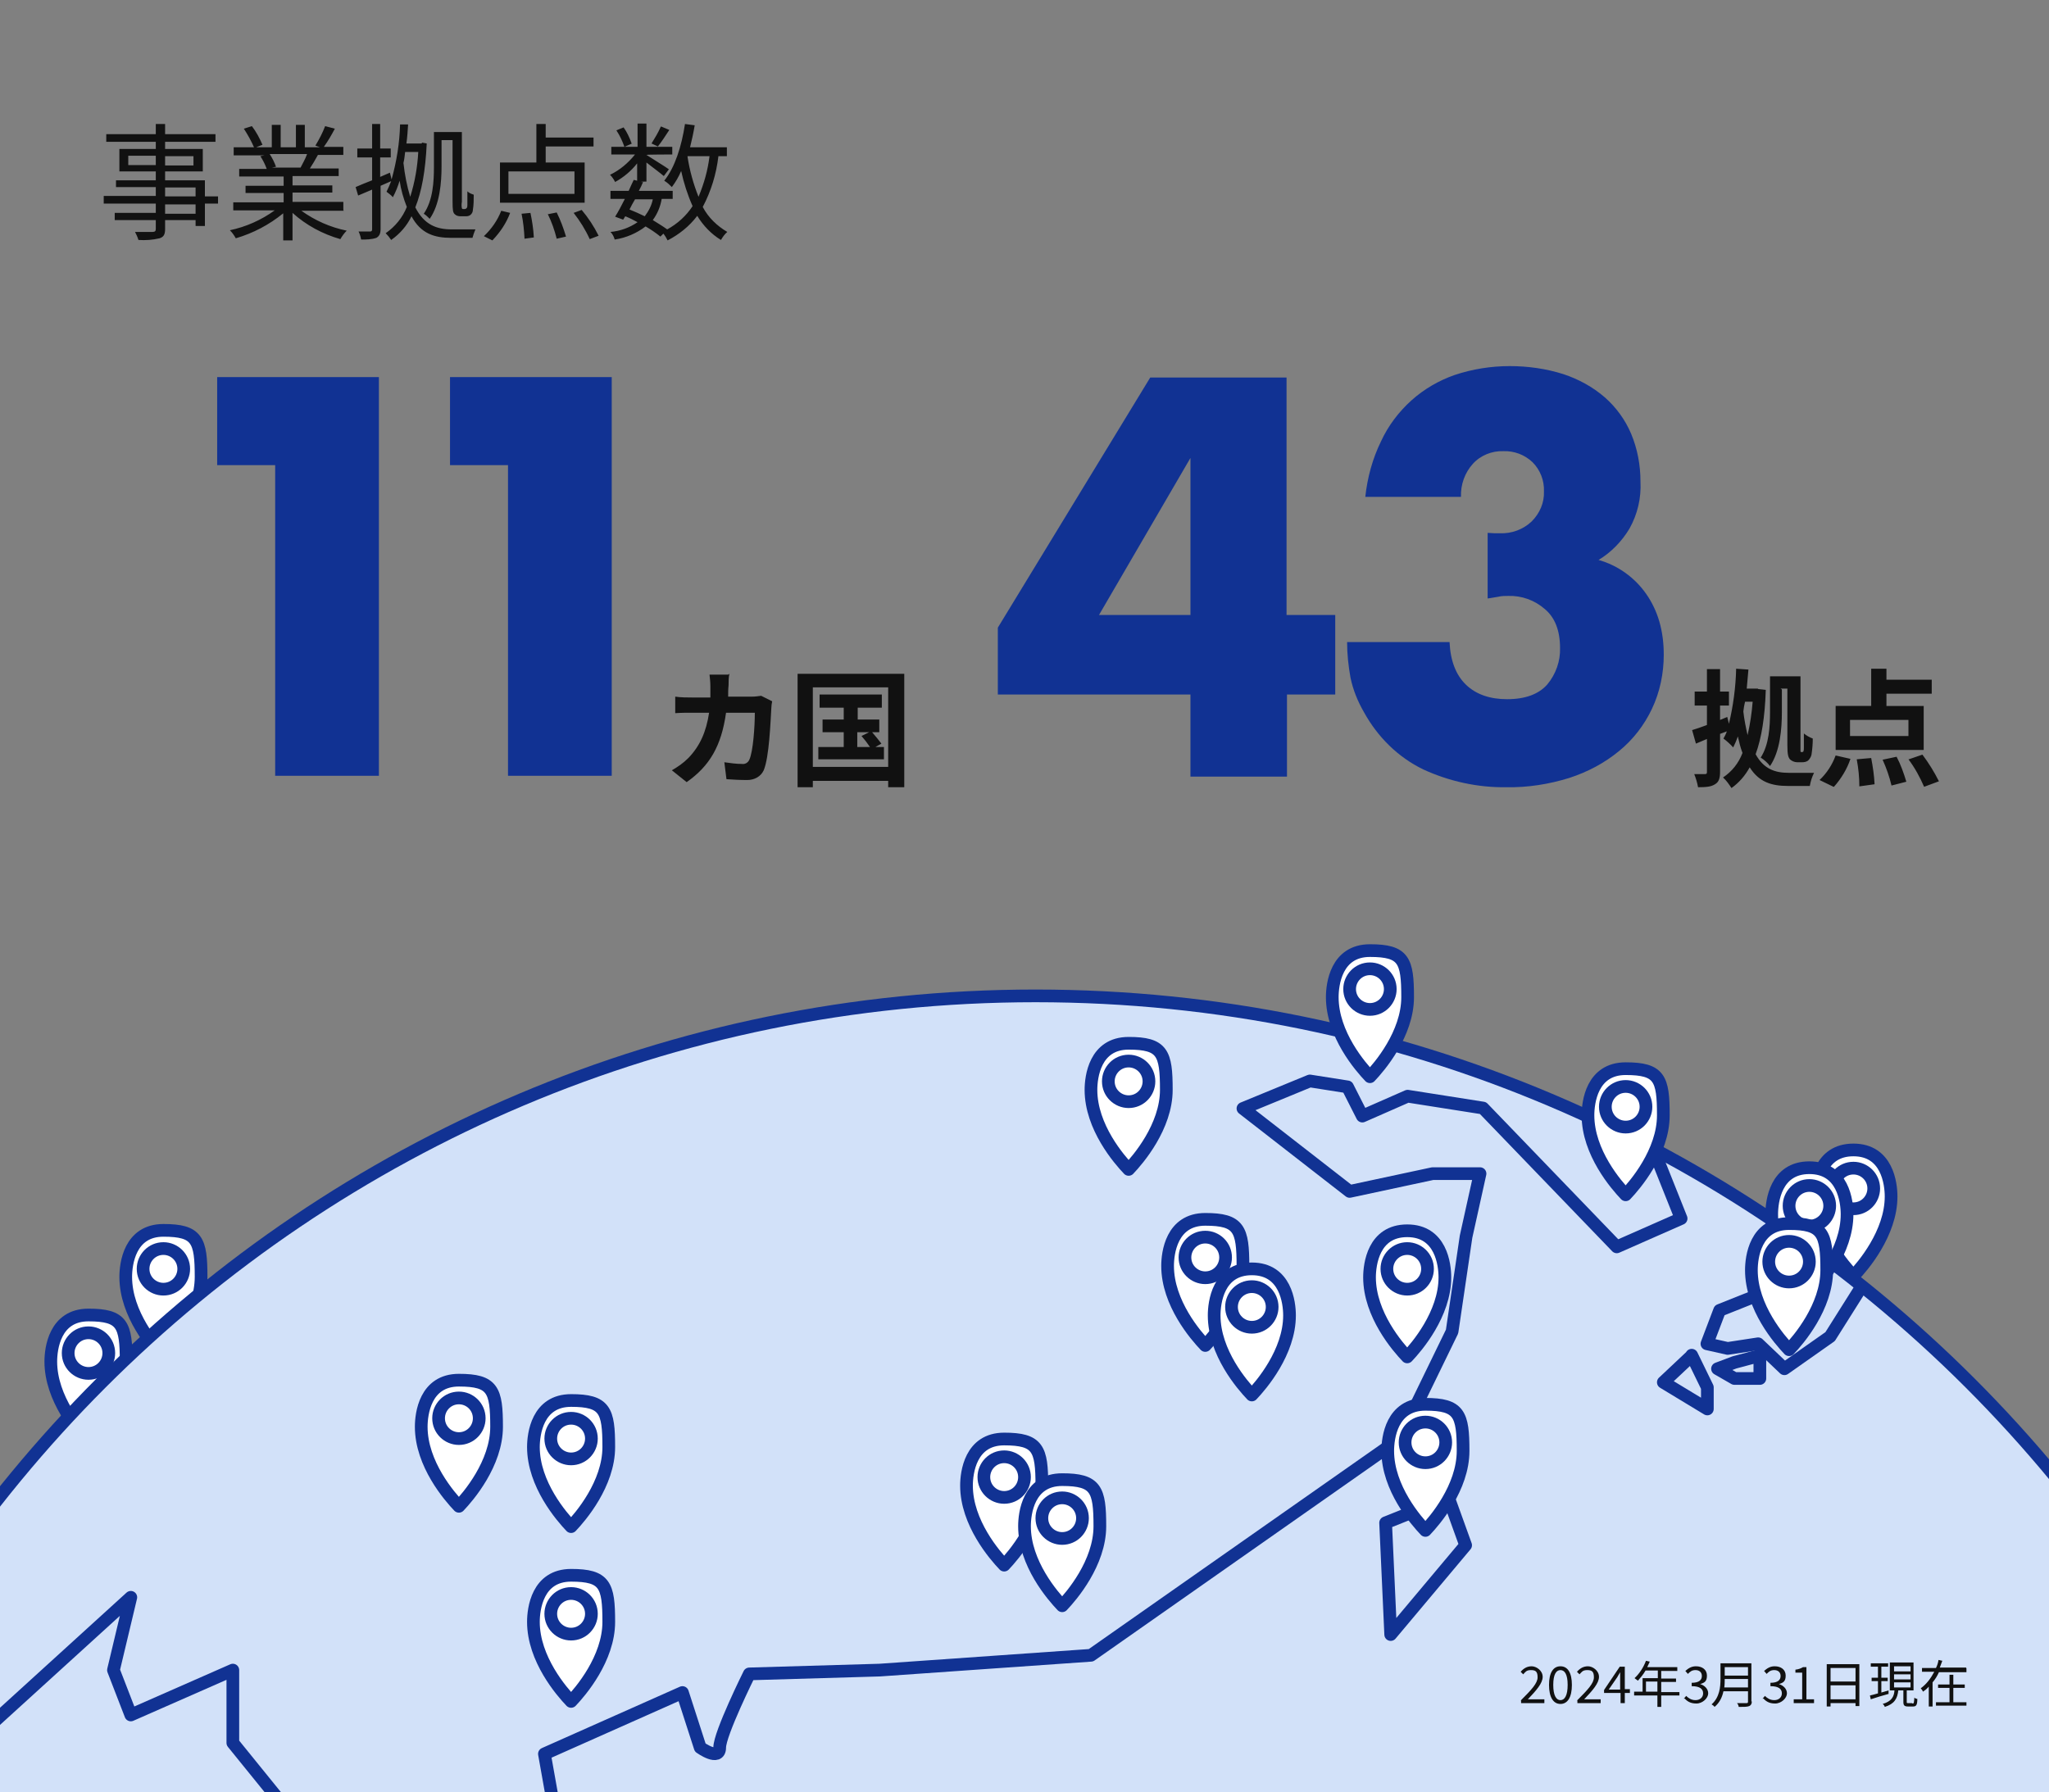 <?xml version="1.0" encoding="UTF-8"?>
<svg id="_レイヤー_1" data-name="レイヤー 1" xmlns="http://www.w3.org/2000/svg" xmlns:xlink="http://www.w3.org/1999/xlink" version="1.1" viewBox="0 0 484 423.4">
  <rect x="0" y="0" width="484" height="423.4" fill="#808080" stroke="none"/>
  <defs>
    <style>
      .cls-1 {
        clip-path: url(#clippath);
      }

      .cls-2, .cls-3 {
        fill: none;
      }

      .cls-2, .cls-4, .cls-5 {
        stroke-width: 0px;
      }

      .cls-3, .cls-6 {
        stroke-linejoin: round;
      }

      .cls-3, .cls-6, .cls-7 {
        stroke: #113293;
        stroke-width: 3px;
      }

      .cls-6 {
        fill: #fff;
      }

      .cls-4 {
        fill: #111;
      }

      .cls-7 {
        fill: #d2e1f9;
      }

      .cls-8 {
        isolation: isolate;
      }

      .cls-5 {
        fill: #113293;
      }
    </style>
    <clipPath id="clippath">
      <rect class="cls-2" width="484" height="423.4"/>
    </clipPath>
  </defs>
  <g id="_グループ_2755" data-name="グループ 2755">
    <g id="_グループ_2736" data-name="グループ 2736">
      <path id="_パス_1444" data-name="パス 1444" class="cls-6" d="M38.6,290.7c-8,0-8.9,8-8.9,11,0,8.8,6.7,16.5,8.9,18.8,2.2-2.3,8.9-10.1,8.9-18.8s-.9-11-8.9-11Z"/>
      <path id="_パス_1445" data-name="パス 1445" class="cls-6" d="M38.6,295c-2.7,0-4.8,2.2-4.8,4.8,0,2.7,2.2,4.8,4.8,4.8,2.7,0,4.8-2.2,4.8-4.8h0c0-2.7-2.2-4.8-4.8-4.8Z"/>
    </g>
    <g id="_グループ_2737" data-name="グループ 2737">
      <path id="_パス_1446" data-name="パス 1446" class="cls-6" d="M20.9,310.7c-8,0-8.9,8-8.9,11,0,8.8,6.7,16.5,8.9,18.8,2.2-2.3,8.9-10.1,8.9-18.8s-.9-11-8.9-11Z"/>
      <path id="_パス_1447" data-name="パス 1447" class="cls-6" d="M20.9,314.9c-2.7,0-4.8,2.2-4.8,4.8,0,2.7,2.2,4.8,4.8,4.8,2.7,0,4.8-2.2,4.8-4.8h0c0-2.7-2.2-4.8-4.8-4.8Z"/>
    </g>
    <g id="_グループ_2738" data-name="グループ 2738">
      <path id="_パス_1448" data-name="パス 1448" class="cls-6" d="M437.8,271.7c-8,0-8.9,8-8.9,11,0,8.8,6.7,16.5,8.9,18.8,2.2-2.3,8.9-10.1,8.9-18.8,0-3-.9-11-8.9-11Z"/>
      <path id="_パス_1449" data-name="パス 1449" class="cls-6" d="M437.8,276c-2.7,0-4.8,2.2-4.8,4.8,0,2.7,2.2,4.8,4.8,4.8,2.7,0,4.8-2.2,4.8-4.8,0-2.7-2.2-4.8-4.8-4.8Z"/>
    </g>
    <g id="_グループ_2740" data-name="グループ 2740">
      <g class="cls-1">
        <g id="_グループ_2739" data-name="グループ 2739">
          <path id="_パス_1486" data-name="パス 1486" class="cls-7" d="M244.6,235.3c172.4,0,312.2,139.8,312.2,312.2s-139.8,312.2-312.2,312.2S-67.5,719.9-67.5,547.5,72.2,235.3,244.6,235.3Z"/>
          <path id="_パス_1487" data-name="パス 1487" class="cls-3" d="M66.1,425.5l-11.1-13.7v-17.2l-24.1,10.6-4.1-10.6,4.1-17.2s-24.6,22.4-32.3,29.4"/>
          <path id="_パス_1488" data-name="パス 1488" class="cls-3" d="M130.4,424.5c-.4-2.3-1.8-10.1-1.8-10.1l32.6-14.5,4.2,13s4.6,3.3,4.6,0,7-17.4,7-17.4l30.8-.9,49.9-3.5,73-51.2,12.3-25.3,3.3-22.4,3.3-14.9h-11.2l-19.6,4.2-25.2-19.6,15.8-6.5,8.9,1.4,3.5,6.9,10.7-4.7,17.8,2.8,31.6,32.8,15.2-6.7-6.7-16.8"/>
        </g>
      </g>
    </g>
    <g id="_グループ_2742" data-name="グループ 2742">
      <path id="_パス_1452" data-name="パス 1452" class="cls-6" d="M237.2,340c-8,0-8.9,8-8.9,11,0,8.8,6.7,16.5,8.9,18.8,2.2-2.3,8.9-10.1,8.9-18.8s-.9-11-8.9-11Z"/>
      <path id="_パス_1453" data-name="パス 1453" class="cls-6" d="M237.2,344.2c-2.7,0-4.8,2.2-4.8,4.8,0,2.7,2.2,4.8,4.8,4.8,2.7,0,4.8-2.2,4.8-4.8,0-2.7-2.2-4.8-4.8-4.8Z"/>
    </g>
    <g id="_グループ_2743" data-name="グループ 2743">
      <path id="_パス_1454" data-name="パス 1454" class="cls-6" d="M108.4,326.1c-8,0-8.9,8-8.9,11,0,8.8,6.7,16.5,8.9,18.8,2.2-2.3,8.9-10.1,8.9-18.8s-.9-11-8.9-11Z"/>
      <path id="_パス_1455" data-name="パス 1455" class="cls-6" d="M108.4,330.3c-2.7,0-4.8,2.2-4.8,4.8,0,2.7,2.2,4.8,4.8,4.8,2.7,0,4.8-2.2,4.8-4.8h0c0-2.7-2.2-4.8-4.8-4.8Z"/>
    </g>
    <g id="_グループ_2744" data-name="グループ 2744">
      <path id="_パス_1456" data-name="パス 1456" class="cls-6" d="M134.9,372.2c-8,0-8.9,8-8.9,11,0,8.8,6.7,16.5,8.9,18.8,2.2-2.3,8.9-10.1,8.9-18.8s-.9-11-8.9-11Z"/>
      <path id="_パス_1457" data-name="パス 1457" class="cls-6" d="M134.9,376.5c-2.7,0-4.8,2.2-4.8,4.8,0,2.7,2.2,4.8,4.8,4.8,2.7,0,4.8-2.2,4.8-4.8,0-2.7-2.2-4.8-4.8-4.8Z"/>
    </g>
    <g id="_グループ_2745" data-name="グループ 2745">
      <path id="_パス_1458" data-name="パス 1458" class="cls-6" d="M323.6,224.6c-8,0-8.9,8-8.9,11,0,8.8,6.7,16.5,8.9,18.8,2.2-2.3,8.9-10.1,8.9-18.8s-.9-11-8.9-11Z"/>
      <path id="_パス_1459" data-name="パス 1459" class="cls-6" d="M323.6,228.9c-2.7,0-4.8,2.2-4.8,4.8,0,2.7,2.2,4.8,4.8,4.8,2.7,0,4.8-2.2,4.8-4.8h0c0-2.7-2.2-4.8-4.8-4.8Z"/>
    </g>
    <g id="_グループ_2746" data-name="グループ 2746">
      <path id="_パス_1460" data-name="パス 1460" class="cls-6" d="M384,252.5c-8,0-8.9,8-8.9,11,0,8.8,6.7,16.5,8.9,18.8,2.2-2.3,8.9-10.1,8.9-18.8s-.9-11-8.9-11Z"/>
      <path id="_パス_1461" data-name="パス 1461" class="cls-6" d="M384,256.7c-2.7,0-4.8,2.2-4.8,4.8,0,2.7,2.2,4.8,4.8,4.8,2.7,0,4.8-2.2,4.8-4.8h0c0-2.7-2.2-4.8-4.8-4.8Z"/>
    </g>
    <g id="_グループ_2747" data-name="グループ 2747">
      <path id="_パス_1462" data-name="パス 1462" class="cls-6" d="M284.7,288.1c-8,0-8.9,8-8.9,11,0,8.8,6.7,16.5,8.9,18.8,2.2-2.3,8.9-10.1,8.9-18.8s-.9-11-8.9-11Z"/>
      <path id="_パス_1463" data-name="パス 1463" class="cls-6" d="M284.7,292.3c-2.7,0-4.8,2.2-4.8,4.8,0,2.7,2.2,4.8,4.8,4.8,2.7,0,4.8-2.2,4.8-4.8,0-2.7-2.2-4.8-4.8-4.8Z"/>
    </g>
    <g id="_グループ_2748" data-name="グループ 2748">
      <path id="_パス_1464" data-name="パス 1464" class="cls-6" d="M266.6,246.5c-8,0-8.9,8-8.9,11,0,8.8,6.7,16.5,8.9,18.8,2.2-2.3,8.9-10.1,8.9-18.8s-.9-11-8.9-11Z"/>
      <path id="_パス_1465" data-name="パス 1465" class="cls-6" d="M266.6,250.7c-2.7,0-4.8,2.2-4.8,4.8,0,2.7,2.2,4.8,4.8,4.8,2.7,0,4.8-2.2,4.8-4.8,0-2.7-2.2-4.8-4.8-4.8Z"/>
    </g>
    <g id="_グループ_2749" data-name="グループ 2749">
      <path id="_パス_1466" data-name="パス 1466" class="cls-6" d="M134.9,330.9c-8,0-8.9,8-8.9,11,0,8.8,6.7,16.5,8.9,18.8,2.2-2.3,8.9-10.1,8.9-18.8s-.9-11-8.9-11Z"/>
      <path id="_パス_1467" data-name="パス 1467" class="cls-6" d="M134.9,335.1c-2.7,0-4.8,2.2-4.8,4.8,0,2.7,2.2,4.8,4.8,4.8,2.7,0,4.8-2.2,4.8-4.8,0-2.7-2.2-4.8-4.8-4.8Z"/>
    </g>
    <g id="_グループ_2750" data-name="グループ 2750">
      <path id="_パス_1468" data-name="パス 1468" class="cls-6" d="M250.9,349.6c-8,0-8.9,8-8.9,11,0,8.8,6.7,16.5,8.9,18.8,2.2-2.3,8.9-10.1,8.9-18.8s-.9-11-8.9-11Z"/>
      <path id="_パス_1469" data-name="パス 1469" class="cls-6" d="M250.9,353.9c-2.7,0-4.8,2.2-4.8,4.8,0,2.7,2.2,4.8,4.8,4.8,2.7,0,4.8-2.2,4.8-4.8,0-2.7-2.2-4.8-4.8-4.8Z"/>
    </g>
    <path id="_パス_1472" data-name="パス 1472" class="cls-3" d="M425.8,295l-4.3,8.5-15.3,6.1-3,7.9,4.9,1.1,7.2-1.1,6.2,5.9,10.8-7.6,7.5-11.9"/>
    <path id="_パス_1473" data-name="パス 1473" class="cls-3" d="M409.7,321.9l-4,1.5,4,2.3h6v-5.4l-6,1.6Z"/>
    <path id="_パス_1474" data-name="パス 1474" class="cls-3" d="M399.6,320.3l-6.7,6.3,10.4,6.3v-5.1l-3.7-7.6Z"/>
    <path id="_パス_1475" data-name="パス 1475" class="cls-3" d="M342.1,353.9l-14.8,5.9,1.2,26.4,17.7-21.1-4-11.1Z"/>
    <g id="_グループ_2751" data-name="グループ 2751">
      <path id="_パス_1476" data-name="パス 1476" class="cls-6" d="M295.7,299.8c-8,0-8.9,8-8.9,11,0,8.8,6.7,16.5,8.9,18.8,2.2-2.3,8.9-10.1,8.9-18.8,0-3-.9-11-8.9-11Z"/>
      <path id="_パス_1477" data-name="パス 1477" class="cls-6" d="M295.7,304c-2.7,0-4.8,2.2-4.8,4.8,0,2.7,2.2,4.8,4.8,4.8,2.7,0,4.8-2.2,4.8-4.8h0c0-2.7-2.2-4.8-4.8-4.8Z"/>
    </g>
    <g id="_グループ_2752" data-name="グループ 2752">
      <path id="_パス_1478" data-name="パス 1478" class="cls-6" d="M336.7,331.8c-8,0-8.9,8-8.9,11,0,8.8,6.7,16.5,8.9,18.8,2.2-2.3,8.9-10.1,8.9-18.8s-.9-11-8.9-11Z"/>
      <path id="_パス_1479" data-name="パス 1479" class="cls-6" d="M336.7,336c-2.7,0-4.8,2.2-4.8,4.8,0,2.7,2.2,4.8,4.8,4.8,2.7,0,4.8-2.2,4.8-4.8,0-2.7-2.2-4.8-4.8-4.8Z"/>
    </g>
    <g id="_グループ_2753" data-name="グループ 2753">
      <path id="_パス_1480" data-name="パス 1480" class="cls-6" d="M427.4,275.9c-8,0-8.9,8-8.9,11,0,8.8,6.7,16.5,8.9,18.8,2.2-2.3,8.9-10.1,8.9-18.8,0-3-.9-11-8.9-11Z"/>
      <path id="_パス_1481" data-name="パス 1481" class="cls-6" d="M427.4,280.1c-2.7,0-4.8,2.2-4.8,4.8,0,2.7,2.2,4.8,4.8,4.8,2.7,0,4.8-2.2,4.8-4.8h0c0-2.7-2.2-4.8-4.8-4.8Z"/>
    </g>
    <g id="_グループ_2754" data-name="グループ 2754">
      <path id="_パス_1482" data-name="パス 1482" class="cls-6" d="M422.6,289.1c-8,0-8.9,8-8.9,11,0,8.8,6.7,16.5,8.9,18.8,2.2-2.3,8.9-10.1,8.9-18.8s-.9-11-8.9-11Z"/>
      <path id="_パス_1483" data-name="パス 1483" class="cls-6" d="M422.6,293.3c-2.7,0-4.8,2.2-4.8,4.8,0,2.7,2.2,4.8,4.8,4.8,2.7,0,4.8-2.2,4.8-4.8,0-2.7-2.2-4.8-4.8-4.8Z"/>
    </g>
    <path id="_パス_1484" data-name="パス 1484" class="cls-6" d="M332.4,290.8c-8,0-8.9,8-8.9,11,0,8.8,6.7,16.5,8.9,18.8,2.2-2.3,8.9-10.1,8.9-18.8,0-3-.9-11-8.9-11Z"/>
    <path id="_パス_1485" data-name="パス 1485" class="cls-6" d="M332.4,295c-2.7,0-4.8,2.2-4.8,4.8,0,2.7,2.2,4.8,4.8,4.8,2.7,0,4.8-2.2,4.8-4.8h0c0-2.7-2.2-4.8-4.8-4.8Z"/>
  </g>
  <g id="_グループ_2683" data-name="グループ 2683">
    <path id="_パス_1701" data-name="パス 1701" class="cls-5" d="M65.1,109.9h-13.8v-20.8h38.2v94.2h-24.5v-73.5ZM120.1,109.9h-13.8v-20.8h38.2v94.2h-24.5v-73.5Z"/>
    <path id="_パス_1700" data-name="パス 1700" class="cls-5" d="M281.2,145.3v-37.1l-21.6,37.1h21.6ZM304,145.3h11.4v18.8h-11.4v19.4h-22.8v-19.4h-45.5v-15.8l36-59.1h32.2v56.1ZM351.4,125.9c.6,0,1.1.1,1.7.1h1.2c2.8.1,5.5-.9,7.5-2.8,1.9-1.9,3-4.4,2.9-7.1.1-2.6-.9-5.1-2.7-6.9-1.9-1.8-4.4-2.7-6.9-2.6-2.7-.1-5.4,1-7.2,3-1.9,2.1-2.9,4.9-2.8,7.8h-22.6c.5-4.6,1.7-9,3.7-13.1,1.7-3.7,4.2-7,7.2-9.7,3-2.7,6.5-4.7,10.2-6,4.2-1.4,8.6-2.1,13-2.1,4.3,0,8.6.6,12.7,1.9,3.6,1.2,6.9,3,9.8,5.5,2.7,2.4,4.8,5.3,6.2,8.6,1.5,3.6,2.2,7.4,2.2,11.3.2,3.9-.7,7.7-2.6,11.1-1.8,3-4.3,5.6-7.3,7.4,4.6,1.3,8.6,4.2,11.3,8.1,2.7,3.9,4.1,8.6,4.1,14.3,0,4.4-.9,8.8-2.8,12.8-1.8,3.8-4.4,7.2-7.7,9.9-3.5,2.9-7.5,5-11.8,6.4-4.8,1.5-9.9,2.3-14.9,2.2-6.8.1-13.5-1.4-19.6-4.2-6-2.9-10.8-7.7-14-13.5-1.5-2.6-2.6-5.3-3.2-8.2-.5-2.8-.8-5.6-.8-8.4h24.2c.2,4.4,1.5,7.8,3.9,10.1,2.4,2.3,5.7,3.4,9.7,3.4,4.3,0,7.5-1.2,9.5-3.5,2-2.4,3.1-5.5,3-8.6,0-4.1-1.2-7.2-3.6-9.2-2.4-2.1-5.5-3.2-8.6-3.1-.8,0-1.6,0-2.4.2-.8.1-1.6.3-2.5.4v-15.4Z"/>
    <path id="_パス_1699" data-name="パス 1699" class="cls-4" d="M172,159.4h-4.4c.1.9.2,1.8.2,2.8,0,.9,0,1.8,0,2.6h-4.3c-1.1,0-2.7,0-4-.2v3.9c1.3-.1,2.9-.1,4-.1h4c-.7,4.6-2.2,7.9-4.9,10.7-1.2,1.2-2.5,2.1-3.9,2.9l3.5,2.8c5.4-3.8,8.2-8.5,9.3-16.4h6.8c0,3.2-.4,9.2-1.3,11.1-.3.7-1,1.1-1.7,1-1.4,0-2.8-.2-4.2-.4l.5,4c1.4.1,3.2.2,4.9.2s3.2-.8,3.9-2.3c1.3-3.1,1.6-11.4,1.8-14.7,0-.5.1-1.1.2-1.6l-2.6-1.3c-.7.1-1.5.2-2.2.2h-5.6c0-.9,0-1.8.1-2.7,0-.7,0-2,.2-2.7ZM202.5,173h2.8l-1.8.9c.7.8,1.4,1.7,2,2.6h-3v-3.5ZM206.6,176.6l1.6-.9c-.7-.9-1.4-1.8-2.2-2.7h1.7v-3h-5.1v-2.8h5.7v-3.1h-14.7v3.1h5.7v2.8h-5v3h5v3.5h-6v2.9h15.5v-2.9h-2.1ZM192,181.2v-18.8h17.8v18.8h-17.8ZM188.4,159.2v26.8h3.6v-1.5h17.8v1.5h3.8v-26.8h-25.2Z"/>
    <path id="_パス_1698" data-name="パス 1698" class="cls-4" d="M420.6,162.7h1.6v13.3c0,2.3.2,2.9.6,3.4.4.4,1.1.7,1.7.7h1.2c.5,0,1-.1,1.4-.4.4-.4.7-.9.8-1.4.2-1.3.3-2.6.3-3.8-.8-.3-1.5-.7-2.1-1.2,0,1.5,0,2.7,0,3.3,0,.3,0,.6-.1.9,0,.1-.2.2-.3.2h-.2c0,0-.2,0-.2-.2,0-.4,0-.9,0-1.3v-16.4h-7.2v8.4c0,3.4-.2,7.7-2.2,10.8.8.5,1.6,1.2,2.2,2,2.4-3.5,2.8-8.9,2.8-12.7v-5.4ZM414,165.8c-.2,2.6-.6,5.3-1.2,7.9-.4-1.8-.8-3.7-1-5.6.1-.8.2-1.5.4-2.3h1.8ZM415.2,162.7h-.5c0,0-2.1,0-2.1,0,.1-1.5.3-3,.4-4.5l-2.9-.2c-.1,4.4-.7,8.8-1.7,13l-.4-1.6-1.7.7v-3.4h2.1v-3.3h-2.1v-5.3h-3.1v5.3h-2.9v3.3h2.9v4.6c-1.3.5-2.5.9-3.5,1.2l.9,3.2,2.6-1.1v7.8c0,.4-.1.5-.5.5s-1.4,0-2.5,0c.4,1,.7,2,.9,3.1,1.9,0,3.1-.1,4-.7.9-.5,1.2-1.4,1.2-2.9v-9l1.6-.6c-.2.6-.5,1.2-.8,1.7.8.6,1.6,1.3,2.3,2.1.4-.8.8-1.7,1.1-2.6.3,1.3.6,2.6,1.1,3.9-.9,2.4-2.5,4.4-4.6,5.8.8.7,1.4,1.6,2,2.5,1.8-1.3,3.2-2.9,4.3-4.9,2.2,3.5,5.2,4.4,9,4.4h5.2c.2-1.1.5-2.1,1-3.1-1.1,0-5,0-6,0-3.2,0-5.9-.9-7.8-4.4,1.4-3.8,2.2-8.8,2.4-15.2l-1.8-.2ZM450.8,173.9h-13.8v-3.8h13.8v3.8ZM454.4,166.8h-8.8v-2.9h10.7v-3.3h-10.7v-2.6h-3.6v8.8h-8.4v10.4h20.8v-10.4ZM433.2,185.9c1.7-1.9,3.1-4.2,3.9-6.6l-3.5-.8c-.8,2.2-2.1,4.2-3.8,5.8l3.3,1.6ZM438.6,179.5c.4,2.1.6,4.2.6,6.3l3.6-.5c-.1-2.1-.4-4.1-.8-6.2l-3.4.3ZM444.7,179.5c.9,2,1.6,4,2.1,6.1l3.5-.9c-.6-2-1.3-4-2.3-5.9l-3.3.7ZM450.8,179.4c1.5,2,2.7,4.2,3.7,6.5l3.5-1.3c-1.1-2.2-2.4-4.3-3.9-6.3l-3.2,1.1Z"/>
  </g>
  <path id="_パス_1697" data-name="パス 1697" class="cls-4" d="M46.2,50.5h-7.2v-2.2h7.2v2.2ZM39,44.3h7.2v2.1h-7.2v-2.1ZM30.3,39v-2.2h6.5v2.2h-6.5ZM45.7,36.9v2.2h-6.7v-2.2h6.7ZM51.5,46.4h-3.1v-3.8h-9.4v-2.1h8.9v-5.3h-8.9v-1.7h11.9v-1.8h-11.9v-2.4h-2.2v2.4h-11.7v1.8h11.7v1.7h-8.6v5.3h8.6v2.1h-9.4v1.6h9.4v2.1h-12.3v1.8h12.3v2.2h-9.7v1.7h9.7v2.1c0,.5-.2.7-.8.7-.5,0-2.3,0-4.1,0,.3.6.6,1.2.8,1.9,1.7.1,3.3,0,5-.4.9-.3,1.3-.8,1.3-2.2v-2.1h7.2v1.4h2.2v-5.3h3.1v-1.8ZM72.5,36.5c-.4,1.1-1,2.1-1.5,3.1h.3c0,0-7.1,0-7.1,0l1-.2c-.4-1.1-.9-2.1-1.5-3h8.8ZM81.1,49.6v-1.9h-12v-2.2h9.4v-1.7h-9.4v-2.2h10.9v-1.8h-6.8c.6-.9,1.3-2.1,1.9-3.2h6v-1.9h-4.6c1-1.4,1.8-2.8,2.6-4.3l-2.3-.6c-.6,1.6-1.4,3.1-2.3,4.6l1.1.4h-3.6v-5.3h-2.1v5.3h-3.6v-5.3h-2.1v5.3h-3.7l1.5-.6c-.7-1.6-1.5-3.1-2.5-4.4l-1.9.6c.9,1.4,1.7,2.8,2.4,4.4h-4.8v1.9h7.3l-1,.2c.6.9,1.1,1.9,1.5,3h-6.5v1.8h10.5v2.2h-9v1.7h9v2.2h-11.9v1.9h9.8c-3.2,2.3-6.8,3.9-10.6,4.7.6.6,1,1.2,1.4,1.9,4.1-1.2,7.9-3.2,11.2-5.9v6.4h2.2v-6.5c3.2,2.9,7.1,5,11.3,6.2.4-.7.9-1.4,1.5-2-3.9-.8-7.5-2.4-10.7-4.7h10ZM104,33.1h2.9v14.4c0,2.2.1,2.7.5,3.1.4.4.9.5,1.4.5h1.1c.4,0,.8,0,1.2-.3.4-.3.6-.8.6-1.2.2-1.2.2-2.4.2-3.6-.6-.2-1.1-.4-1.5-.8,0,1.5,0,2.7,0,3.2,0,.3,0,.6-.2.8-.1.1-.3.2-.4.2h-.4c-.1,0-.2,0-.3-.2-.1-.5-.1-1,0-1.5v-16.5h-6.6v8.2c0,3.4-.2,7.9-2.4,11.1.5.3,1,.8,1.4,1.2,2.4-3.4,2.8-8.6,2.8-12.4v-6.3ZM98.8,35.9c-.2,3.6-.8,7.1-1.9,10.6-.8-2.6-1.3-5.3-1.6-8,.2-.8.3-1.7.4-2.6h3ZM99.6,33.9h-.4c0,0-3.2,0-3.2,0,.2-1.4.3-2.9.4-4.5h-1.9c-.1,4.3-.8,8.7-2,13l-.4-1.6-2.3,1v-4.6h2.5v-2.1h-2.5v-5.8h-1.9v5.8h-3.5v2.1h3.5v5.4c-1.5.6-2.8,1.1-3.9,1.6l.6,2,3.3-1.4v9.4c0,.4-.2.5-.5.5-.3,0-1.4,0-2.7,0,.3.6.5,1.3.6,1.9,1.2,0,2.4,0,3.6-.4.7-.4,1-1,1-2.1v-10.2l2.5-1.1c-.3.8-.7,1.7-1.1,2.5.5.4,1.1.8,1.5,1.3.7-1.3,1.2-2.6,1.6-3.9.3,2.1.9,4.2,1.7,6.2-1,2.5-2.8,4.7-5,6.2.5.5.9,1,1.3,1.6,2-1.4,3.7-3.3,4.8-5.6,2.2,4.1,5.4,5.1,9.4,5.1h5c.2-.7.4-1.3.7-2-.9,0-4.8,0-5.6,0-3.6,0-6.5-1.1-8.6-5.2,1.5-3.7,2.4-8.6,2.7-15.1l-1.1-.2ZM135.7,45.8h-15.6v-5.3h15.6v5.3ZM138,38.4h-9.1v-3.8h11.3v-2.1h-11.3v-3.2h-2.2v9.1h-8.6v9.5h20v-9.5ZM116.4,56.7c1.8-1.9,3.2-4,4.1-6.4l-2.1-.5c-.9,2.3-2.3,4.3-4.1,6l2,1ZM123.2,50.5c.4,1.9.6,3.9.7,5.9l2.2-.3c-.1-1.9-.4-3.9-.8-5.8l-2.1.2ZM129.4,50.6c.9,1.8,1.6,3.8,2.1,5.8l2.2-.5c-.6-2-1.3-3.9-2.2-5.7l-2,.4ZM135.5,50.3c1.5,1.9,2.8,4,3.8,6.2l2.1-.8c-1.1-2.2-2.4-4.2-4-6.1l-1.9.7ZM156.1,29.9c-.6,1.4-1.4,2.7-2.2,4l1.5.7c.8-1,1.8-2.5,2.7-3.9l-1.9-.8ZM149.2,33.9c-.5-1.4-1.1-2.7-1.9-3.8l-1.7.7c.8,1.2,1.4,2.5,1.9,3.9l1.8-.8ZM162.4,36.9h5.2c-.4,3.3-1.3,6.5-2.6,9.6-1.2-3-2.1-6.2-2.6-9.5h0ZM154.2,47.1c-.3,1.5-1,2.8-1.9,4-1.2-.6-2.4-1.1-3.6-1.6.4-.8.8-1.6,1.3-2.4h4.2ZM171.7,36.9v-2.1h-8.7c.4-1.6.8-3.4,1.1-5.2l-2.3-.3c-.8,5.3-2.4,10.3-4.9,13.4.7.4,1.3,1,1.8,1.5.9-1.2,1.6-2.4,2.2-3.8.6,2.8,1.5,5.6,2.7,8.3-1.5,2.3-3.6,4.2-6,5.5-1.1-.8-2.3-1.5-3.4-2.2,1.1-1.5,1.8-3.2,2.1-5h2.6v-1.9h-8c.4-.7.7-1.4,1-2.1h-.5c0-.1,1.3-.1,1.3-.1v-4.5c1.4,1.1,3.3,2.5,4.1,3.2l1.2-1.6c-.8-.6-4.1-2.6-5.3-3.4h0c0-.1,6.1-.1,6.1-.1v-1.8h-6.1v-5.5h-2.1v5.5h-6.2v1.8h5.6c-1.6,2-3.6,3.7-5.9,4.8.5.5.9,1.1,1.2,1.7,2-1.1,3.8-2.6,5.2-4.4v4.1l-.8-.2c-.4.8-.8,1.7-1.2,2.6h-4.3v1.9h3.4c-.8,1.6-1.6,3.1-2.3,4.2l1.9.7.5-.8c1,.4,2,.9,2.9,1.4-1.9,1.3-4.1,2.1-6.4,2.3.5.5.8,1.1,1,1.8,2.7-.4,5.2-1.5,7.3-3.1,1.2.7,2.4,1.5,3.5,2.4l.7-.7c.4.5.7,1,1,1.6,2.7-1.4,5.1-3.3,7-5.8,1.4,2.3,3.3,4.3,5.6,5.7.4-.7.9-1.4,1.5-1.9-2.4-1.4-4.5-3.4-5.8-5.9,2-3.8,3.2-7.8,3.7-12h1.8Z"/>
  <g id="_2024年3月31日現在" data-name=" 2024年3月31日現在" class="cls-8">
    <g class="cls-8">
      <path class="cls-4" d="M359.2,401.8c2.6-2.6,4-4.1,4-5.5s-.5-1.7-1.6-1.7-1.3.5-1.8,1l-.6-.6c.7-.8,1.5-1.3,2.6-1.3s2.6,1,2.6,2.5-1.5,3.2-3.5,5.3c.5,0,1,0,1.4,0h2.5v.9h-5.5v-.6Z"/>
      <path class="cls-4" d="M365.9,398.1c0-2.9,1-4.4,2.7-4.4s2.7,1.5,2.7,4.4-1,4.5-2.7,4.5-2.7-1.6-2.7-4.5ZM370.3,398.1c0-2.5-.7-3.5-1.7-3.5s-1.7,1-1.7,3.5.7,3.6,1.7,3.6,1.7-1.1,1.7-3.6Z"/>
      <path class="cls-4" d="M372.5,401.8c2.6-2.6,4-4.1,4-5.5s-.5-1.7-1.6-1.7-1.3.5-1.8,1l-.6-.6c.7-.8,1.5-1.3,2.6-1.3s2.6,1,2.6,2.5-1.5,3.2-3.5,5.3c.5,0,1,0,1.4,0h2.5v.9h-5.5v-.6Z"/>
      <path class="cls-4" d="M382.7,400h-3.8v-.7l3.7-5.5h1.2v5.3h1.2v.9h-1.2v2.4h-1v-2.4ZM382.7,399.2v-2.5c0-.4,0-1.2,0-1.6h0c-.2.4-.5.8-.7,1.2l-2,2.9h2.7Z"/>
      <path class="cls-4" d="M396.7,400.6h-4.3v2.7h-.9v-2.7h-5.5v-.9h2v-3.2h3.6v-1.8h-2.9c-.5.9-1.2,1.7-1.8,2.4-.2-.1-.5-.4-.8-.6,1.1-1,2.1-2.5,2.7-4.1l.9.2c-.2.4-.4.9-.6,1.3h7.1v.9h-3.8v1.8h3.5v.8h-3.5v2.4h4.3v.9ZM391.5,399.7v-2.4h-2.7v2.4h2.7Z"/>
      <path class="cls-4" d="M397.7,401.4l.6-.7c.5.5,1.2,1,2.2,1s1.8-.6,1.8-1.6-.7-1.7-2.7-1.7v-.8c1.8,0,2.4-.7,2.4-1.6s-.6-1.4-1.5-1.4-1.3.4-1.8.9l-.6-.7c.7-.6,1.4-1.1,2.5-1.1,1.5,0,2.6.8,2.6,2.2s-.6,1.7-1.6,2h0c1,.3,1.9,1.1,1.9,2.2s-1.3,2.4-2.8,2.4-2.2-.6-2.8-1.2Z"/>
      <path class="cls-4" d="M413.8,402c0,.6-.2.9-.6,1.1-.5.2-1.2.2-2.5.2,0-.3-.2-.7-.4-.9,1,0,2,0,2.2,0,.3,0,.4,0,.4-.4v-2.4h-5.8c-.3,1.4-.9,2.7-2.1,3.7-.1-.2-.5-.5-.7-.6,1.9-1.7,2.1-4.1,2.1-6v-3.7h7.3v9ZM412.9,398.7v-2h-5.5c0,.6,0,1.3-.1,2h5.6ZM407.4,393.9v2h5.5v-2h-5.5Z"/>
      <path class="cls-4" d="M416.3,401.4l.6-.7c.5.5,1.2,1,2.2,1s1.8-.6,1.8-1.6-.7-1.7-2.7-1.7v-.8c1.8,0,2.4-.7,2.4-1.6s-.6-1.4-1.5-1.4-1.3.4-1.8.9l-.6-.7c.7-.6,1.4-1.1,2.5-1.1,1.5,0,2.6.8,2.6,2.2s-.6,1.7-1.6,2h0c1,.3,1.9,1.1,1.9,2.2s-1.3,2.4-2.8,2.4-2.2-.6-2.8-1.2Z"/>
      <path class="cls-4" d="M423.7,401.5h2v-6.3h-1.6v-.7c.8-.1,1.3-.3,1.8-.6h.8v7.6h1.8v.9h-4.8v-.9Z"/>
      <path class="cls-4" d="M439.2,393.2v9.9h-.9v-.7h-5.9v.8h-.9v-10h7.8ZM432.4,394.1v3.2h5.9v-3.2h-5.9ZM438.3,401.5v-3.3h-5.9v3.3h5.9Z"/>
      <path class="cls-4" d="M446.2,400.2c-1.5.4-3.1.9-4.3,1.3l-.2-.9c.5-.1,1.2-.3,1.9-.5v-2.9h-1.5v-.8h1.5v-2.6h-1.7v-.8h4.1v.8h-1.6v2.6h1.5v.8h-1.5v2.7l1.7-.5v.8ZM451.8,402.5c.3,0,.3-.2.4-1.4.2.2.5.3.7.3,0,1.5-.3,1.8-1,1.8h-1.2c-.9,0-1.1-.3-1.1-1.1v-2.7h-1.2c-.2,1.9-.9,3.2-3.2,3.9,0-.2-.3-.6-.5-.7,2.1-.6,2.7-1.7,2.8-3.2h-1.1v-6.6h5.6v6.6h-1.6v2.7c0,.3,0,.3.3.3h.9ZM447.4,394.9h3.9v-1.2h-3.9v1.2ZM447.4,396.8h3.9v-1.2h-3.9v1.2ZM447.4,398.7h3.9v-1.2h-3.9v1.2Z"/>
      <path class="cls-4" d="M464.5,394.2v.9h-6.5c-.4.9-.9,1.7-1.5,2.4v5.7h-.9v-4.7c-.4.5-.9.9-1.4,1.2,0-.2-.3-.6-.5-.8,1.4-1,2.4-2.4,3.2-3.9h-2.9v-.9h3.3c.3-.6.5-1.2.6-1.9l.9.2c-.2.5-.4,1.1-.6,1.6h6.2ZM461.3,402.2h3.2v.8h-7.2v-.8h3.2v-3.4h-2.7v-.8h2.7v-2.3h.9v2.3h2.7v.8h-2.7v3.4Z"/>
    </g>
  </g>
</svg>